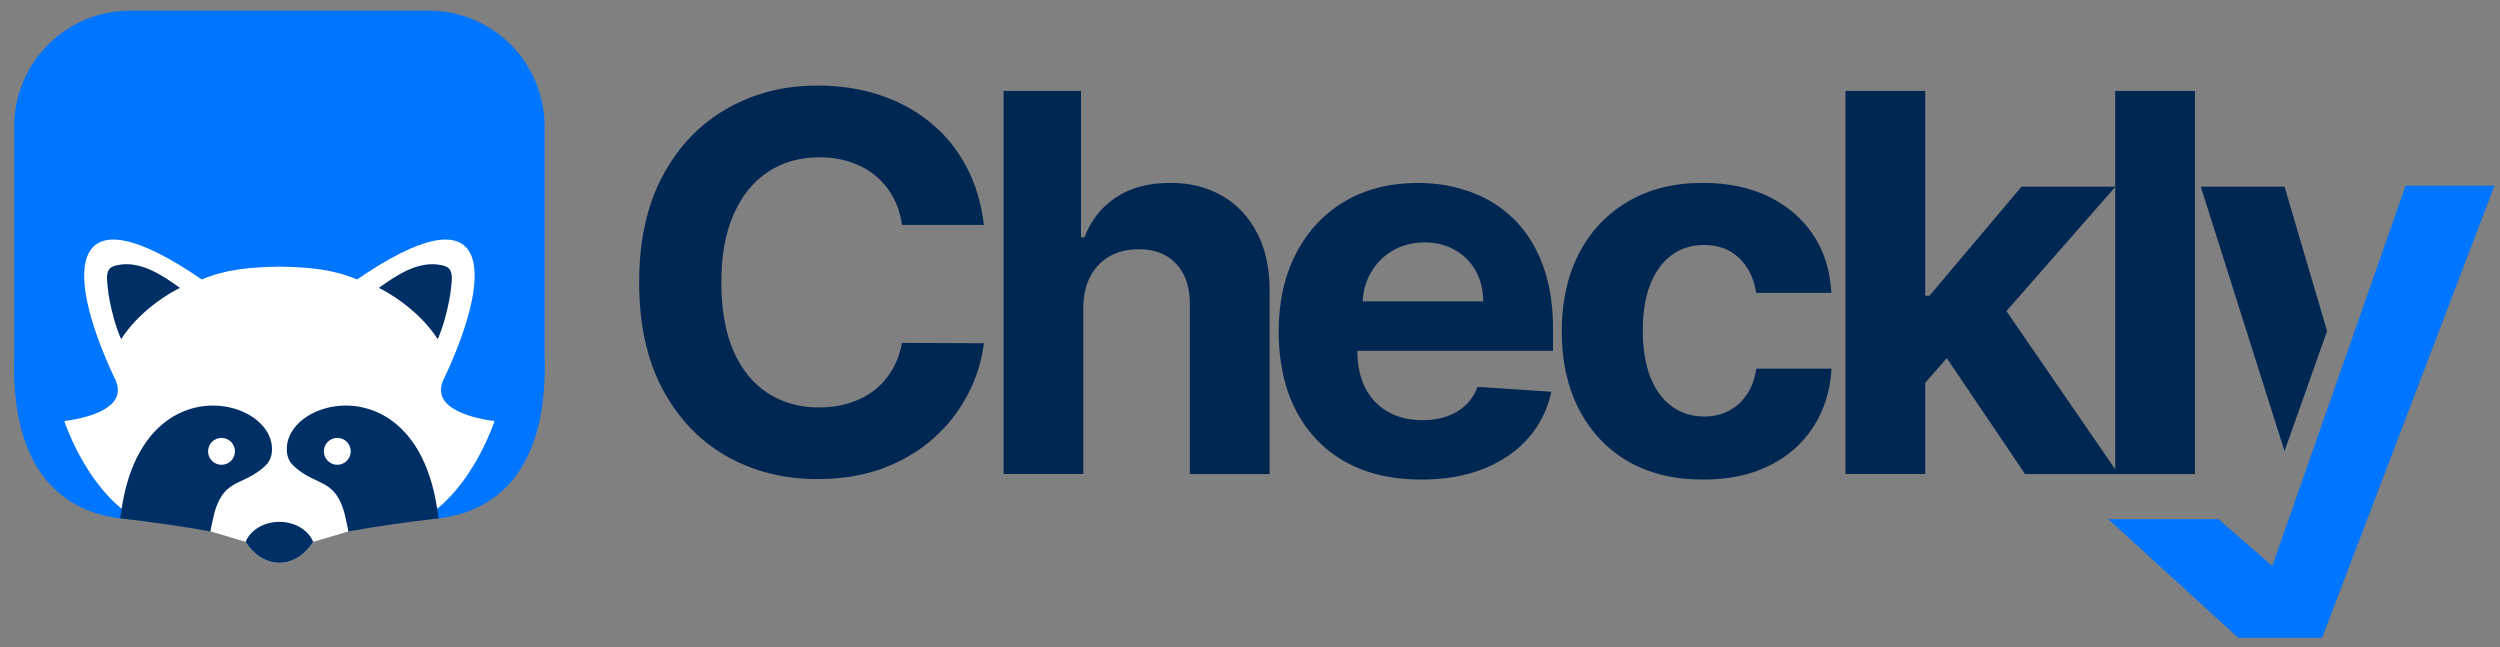 <svg width="170" height="44" viewBox="0 0 170 44" fill="none" xmlns="http://www.w3.org/2000/svg">
<rect x="0" y="0" width="170" height="44" fill="#808080" stroke="none"/>
<g clip-path="url(#clip0_200_7794)">
<path fill-rule="evenodd" clip-rule="evenodd" d="M157.904 43.369H152.2L143.372 35.311H150.867L154.516 38.488L163.584 12.625H169.625L157.899 43.374L157.904 43.369Z" fill="#0075FF"/>
<path fill-rule="evenodd" clip-rule="evenodd" d="M55.727 10.695C54.38 10.695 53.205 11.031 52.204 11.701C51.203 12.36 50.433 13.328 49.879 14.598C49.326 15.859 49.051 17.347 49.051 19.2C49.051 21.053 49.33 22.618 49.879 23.879C50.438 25.14 51.217 26.093 52.219 26.738C53.22 27.383 54.375 27.706 55.689 27.706C56.426 27.706 57.109 27.609 57.735 27.412C58.37 27.219 58.934 26.935 59.424 26.56C59.92 26.18 60.325 25.718 60.647 25.174C60.979 24.63 61.21 24.009 61.335 23.316L66.905 23.34C66.76 24.538 66.399 25.689 65.821 26.801C65.254 27.903 64.488 28.895 63.521 29.766C62.563 30.632 61.422 31.316 60.089 31.826C58.765 32.327 57.268 32.577 55.597 32.577C53.273 32.577 51.193 32.047 49.364 30.998C47.545 29.949 46.101 28.428 45.042 26.435C43.987 24.442 43.463 22.04 43.463 19.2C43.463 16.36 43.997 13.944 45.066 11.951C46.134 9.958 47.588 8.442 49.417 7.397C51.246 6.343 53.306 5.818 55.597 5.818C57.109 5.818 58.505 6.03 59.795 6.454C61.09 6.877 62.24 7.498 63.241 8.312C64.243 9.121 65.056 10.107 65.682 11.277C66.317 12.447 66.726 13.785 66.905 15.296H61.335C61.234 14.574 61.027 13.934 60.715 13.376C60.401 12.808 59.997 12.326 59.506 11.927C59.015 11.527 58.447 11.224 57.802 11.012C57.167 10.8 56.474 10.695 55.727 10.695ZM79.578 12.437C80.936 12.437 82.115 12.735 83.126 13.328C84.142 13.915 84.936 14.767 85.494 15.869C86.062 16.962 86.342 18.271 86.332 19.797V32.235H80.912V20.764C80.922 19.561 80.618 18.622 79.997 17.953C79.386 17.284 78.529 16.947 77.427 16.947C76.691 16.947 76.036 17.106 75.468 17.419C74.91 17.732 74.467 18.189 74.144 18.791C73.831 19.383 73.672 20.1 73.663 20.938V32.23H68.243V6.184H73.509V16.139H73.74C74.183 14.983 74.895 14.083 75.877 13.429C76.859 12.769 78.096 12.437 79.578 12.437ZM102.948 14.906C102.115 14.083 101.143 13.467 100.022 13.063C98.91 12.649 97.711 12.442 96.421 12.442C94.505 12.442 92.835 12.865 91.41 13.713C89.995 14.56 88.898 15.744 88.118 17.26C87.338 18.776 86.948 20.543 86.948 22.55C86.948 24.557 87.338 26.396 88.118 27.903C88.898 29.405 90.009 30.565 91.449 31.388C92.898 32.201 94.63 32.611 96.638 32.611C98.25 32.611 99.67 32.365 100.898 31.874C102.135 31.373 103.145 30.68 103.925 29.79C104.715 28.89 105.235 27.84 105.49 26.637L100.479 26.305C100.291 26.796 100.022 27.21 99.665 27.552C99.309 27.888 98.881 28.144 98.38 28.317C97.879 28.485 97.331 28.572 96.729 28.572C95.824 28.572 95.039 28.379 94.375 27.999C93.711 27.619 93.201 27.075 92.835 26.372C92.479 25.669 92.301 24.817 92.301 23.855H105.605V22.367C105.605 20.707 105.374 19.258 104.908 18.016C104.44 16.769 103.79 15.73 102.948 14.906ZM92.662 20.49C92.696 19.787 92.873 19.147 93.201 18.569C93.557 17.934 94.048 17.429 94.679 17.058C95.314 16.678 96.046 16.485 96.864 16.485C97.682 16.485 98.342 16.658 98.939 17.005C99.54 17.342 100.012 17.814 100.349 18.415C100.686 19.017 100.859 19.71 100.859 20.49H92.662ZM115.873 16.658C115.035 16.658 114.303 16.885 113.678 17.342C113.061 17.794 112.575 18.449 112.229 19.316C111.882 20.182 111.709 21.217 111.709 22.459C111.709 23.701 111.882 24.764 112.219 25.636C112.566 26.512 113.056 27.176 113.683 27.633C114.308 28.091 115.045 28.322 115.882 28.322C116.498 28.322 117.057 28.197 117.548 27.941C118.048 27.686 118.458 27.316 118.78 26.834C119.112 26.343 119.329 25.756 119.43 25.068H124.542C124.455 26.56 124.051 27.874 123.319 29.01C122.597 30.141 121.601 31.022 120.33 31.657C119.059 32.293 117.553 32.611 115.815 32.611C113.813 32.611 112.089 32.187 110.65 31.34C109.215 30.483 108.113 29.294 107.343 27.778C106.578 26.257 106.198 24.538 106.198 22.536C106.198 20.533 106.583 18.781 107.353 17.27C108.133 15.754 109.239 14.569 110.674 13.722C112.108 12.865 113.813 12.437 115.786 12.437C117.49 12.437 118.982 12.745 120.263 13.366C121.538 13.987 122.554 14.853 123.3 15.975C124.046 17.092 124.455 18.406 124.532 19.917H119.42C119.276 18.94 118.895 18.156 118.275 17.563C117.668 16.962 116.864 16.658 115.873 16.658ZM143.835 12.692H137.466L131.209 20.105H130.915V6.184H125.495V32.23H130.915V26.03L132.383 24.355L137.707 32.235H149.255V6.184H143.835V12.692ZM136.436 21.154L143.835 12.716V31.913L136.436 21.154ZM149.654 12.692H155.348L158.241 22.512L155.348 30.676L149.654 12.692Z" fill="#002652"/>
<path d="M37.032 24.154V8.602C37.032 4.252 33.504 0.725 29.154 0.725H8.844C4.494 0.725 0.967 4.252 0.967 8.602V24.154C0.589 35.834 8.652 35.314 9.851 35.314L18.985 35.918V35.92H19.015V35.918L28.149 35.314C29.348 35.314 37.41 35.836 37.032 24.154Z" fill="#0075FF"/>
<path d="M30.263 25.6C33.823 17.949 33.148 12.907 24.286 19.003C22.626 18.313 21.08 18.174 19.028 18.131H18.987C18.982 18.131 18.978 18.131 18.973 18.13C16.921 18.173 15.374 18.313 13.715 19.003C4.852 12.907 4.178 17.948 7.738 25.6C8.844 27.56 6.42 28.358 4.373 28.632C4.372 28.633 5.61 32.431 8.274 34.595L12.848 35.677L14.323 36.139C14.335 36.139 16.391 36.759 16.702 36.846C17.187 37.639 18.034 38.265 18.987 38.275H19.015C19.97 38.266 20.815 37.641 21.301 36.847C21.611 36.76 23.668 36.141 23.679 36.14L25.155 35.678L29.728 34.596C32.392 32.432 33.63 28.635 33.629 28.633C31.581 28.359 29.158 27.561 30.264 25.601L30.263 25.6Z" fill="white"/>
<path d="M7.964 18.034C7.826 18.064 7.688 18.104 7.569 18.18C7.186 18.428 7.275 18.996 7.307 19.383C7.368 20.123 7.53 20.864 7.724 21.586C7.859 22.089 8.025 22.587 8.237 23.064C8.475 22.693 8.74 22.352 9.016 22.04C9.242 21.785 9.475 21.55 9.707 21.335C10.976 20.161 12.239 19.578 12.239 19.578C11.021 18.702 9.535 17.696 7.965 18.033L7.964 18.034Z" fill="#002F66"/>
<path d="M30.035 18.034C30.173 18.064 30.311 18.104 30.43 18.18C30.813 18.428 30.724 18.996 30.692 19.383C30.631 20.123 30.469 20.864 30.275 21.586C30.14 22.089 29.974 22.587 29.762 23.064C29.524 22.693 29.259 22.352 28.983 22.04C28.757 21.785 28.524 21.55 28.292 21.335C27.023 20.161 25.76 19.578 25.76 19.578C26.978 18.702 28.464 17.696 30.034 18.033L30.035 18.034Z" fill="#002F66"/>
<path d="M21.295 36.837C21.289 36.824 21.283 36.81 21.277 36.797C21.035 36.253 20.541 35.861 19.99 35.659C19.349 35.424 18.616 35.428 17.976 35.671C17.435 35.877 16.961 36.264 16.72 36.797C16.715 36.81 16.709 36.823 16.703 36.837C16.702 36.84 16.7 36.842 16.699 36.846C17.185 37.639 18.031 38.265 18.985 38.275H19.013C19.968 38.266 20.813 37.641 21.3 36.847C21.299 36.844 21.297 36.842 21.296 36.838L21.295 36.837Z" fill="#002F66"/>
<path d="M17.826 28.913C17.609 28.676 17.358 28.471 17.086 28.299C16.793 28.115 16.477 27.967 16.15 27.854C15.802 27.734 15.44 27.654 15.074 27.612C14.689 27.568 14.298 27.567 13.913 27.609C13.507 27.653 13.106 27.745 12.722 27.881C12.312 28.027 11.92 28.223 11.557 28.463C11.159 28.726 10.796 29.04 10.474 29.392C10.108 29.789 9.794 30.232 9.528 30.701C9.217 31.248 8.97 31.83 8.774 32.428C8.542 33.134 8.381 33.862 8.271 34.595C8.254 34.705 8.238 34.808 8.223 34.92C8.212 34.989 8.184 35.148 8.174 35.248C10.229 35.486 12.283 35.767 14.32 36.139C14.284 36.133 14.55 34.984 14.583 34.868C14.669 34.565 14.773 34.265 14.919 33.985C15.124 33.591 15.412 33.262 15.788 33.026C16.138 32.806 16.528 32.657 16.894 32.467C17.315 32.25 17.72 31.988 18.058 31.655C18.391 31.329 18.499 30.965 18.495 30.503C18.491 30.212 18.428 29.925 18.313 29.659C18.196 29.383 18.025 29.134 17.826 28.913Z" fill="#002F66"/>
<path d="M29.823 35.248C29.813 35.147 29.786 34.989 29.775 34.92C29.761 34.808 29.743 34.705 29.727 34.595C29.617 33.862 29.455 33.134 29.224 32.428C29.028 31.831 28.781 31.249 28.47 30.701C28.203 30.232 27.889 29.789 27.524 29.392C27.202 29.041 26.838 28.726 26.441 28.463C26.078 28.223 25.686 28.026 25.276 27.881C24.891 27.745 24.491 27.653 24.085 27.609C23.699 27.567 23.309 27.568 22.923 27.612C22.558 27.653 22.196 27.734 21.848 27.854C21.521 27.967 21.204 28.115 20.912 28.299C20.64 28.471 20.389 28.676 20.172 28.913C19.971 29.134 19.802 29.385 19.684 29.66C19.57 29.927 19.506 30.213 19.503 30.504C19.499 30.966 19.607 31.329 19.939 31.656C20.278 31.989 20.682 32.251 21.103 32.468C21.47 32.658 21.859 32.806 22.21 33.027C22.586 33.263 22.874 33.592 23.079 33.986C23.223 34.266 23.329 34.566 23.415 34.869C23.448 34.986 23.713 36.134 23.678 36.14C25.714 35.769 27.768 35.487 29.823 35.248Z" fill="#002F66"/>
<path d="M15.063 31.605C15.568 31.605 15.977 31.196 15.977 30.691C15.977 30.186 15.568 29.776 15.063 29.776C14.558 29.776 14.148 30.186 14.148 30.691C14.148 31.196 14.558 31.605 15.063 31.605Z" fill="white"/>
<path d="M22.936 31.605C23.441 31.605 23.851 31.196 23.851 30.691C23.851 30.186 23.441 29.776 22.936 29.776C22.431 29.776 22.022 30.186 22.022 30.691C22.022 31.196 22.431 31.605 22.936 31.605Z" fill="white"/>
</g>
<defs>
<clipPath id="clip0_200_7794">
<rect width="170" height="44" fill="white"/>
</clipPath>
</defs>
</svg>
